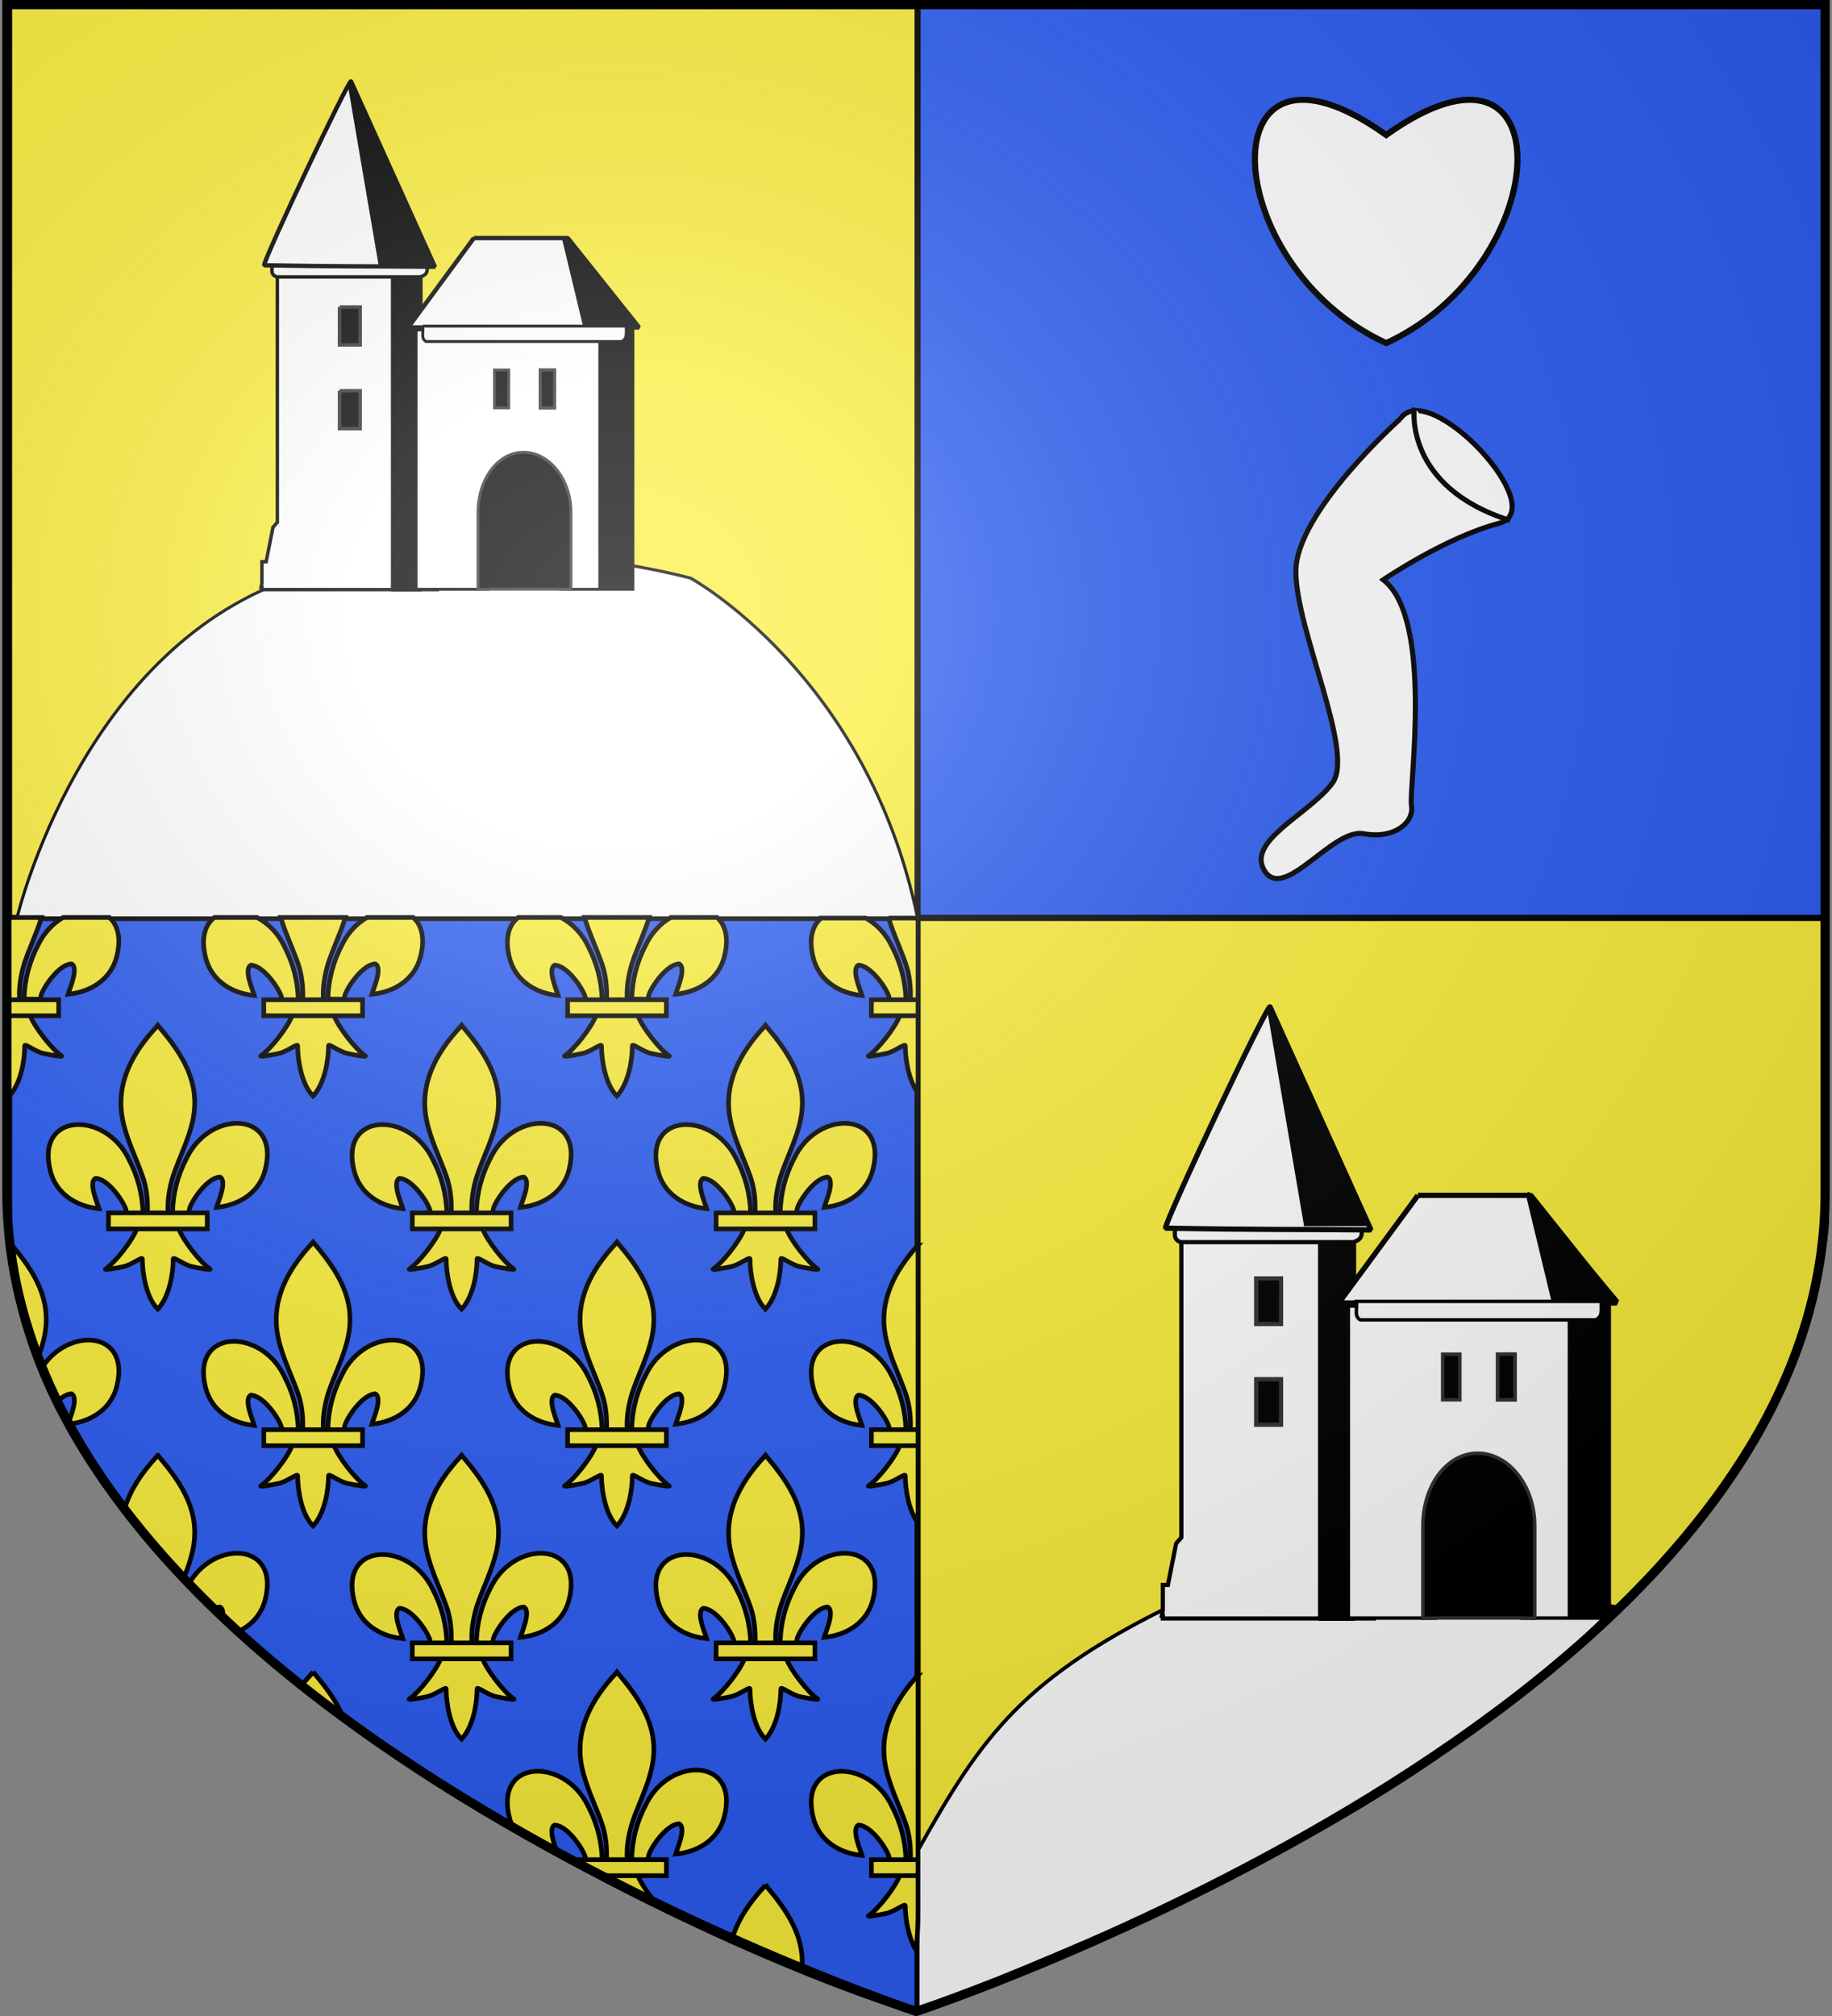 <svg xmlns="http://www.w3.org/2000/svg" xmlns:xlink="http://www.w3.org/1999/xlink" version="1.0" width="600" height="660"><rect width="100%" height="100%" fill="#808080" stroke="none"/><defs><radialGradient cx="276.81" cy="187.125" r="300" fx="276.81" fy="187.125" id="b" xlink:href="#a" gradientUnits="userSpaceOnUse" gradientTransform="matrix(1.551 0 0 1.35 -227.894 -51.264)"/><linearGradient id="a"><stop style="stop-color:#fff;stop-opacity:.314" offset="0"/><stop style="stop-color:#fff;stop-opacity:.251" offset=".19"/><stop style="stop-color:#6b6b6b;stop-opacity:.125" offset=".6"/><stop style="stop-color:#000;stop-opacity:.125" offset="1"/></linearGradient></defs><g style="display:inline"><path style="fill:#fcef3c;stroke:#000;stroke-width:2;stroke-linecap:round;stroke-linejoin:bevel;stroke-miterlimit:4;stroke-opacity:1;stroke-dasharray:none;stroke-dashoffset:0" d="M2.992 1.917H300.52v298.595H2.992z"/><path style="fill:#2b5df2;stroke:#000;stroke-width:2;stroke-linecap:round;stroke-linejoin:bevel;stroke-miterlimit:4;stroke-opacity:1;stroke-dasharray:none;stroke-dashoffset:0" d="M300.52 1.917h297.528v298.595H300.52z"/><path d="M2.992 300.512H300.52V658.7C251.866 645.52 6.457 542.784 2.992 400.145z" style="fill:#2b5df2;stroke:#000;stroke-width:2;stroke-linecap:round;stroke-linejoin:bevel;stroke-miterlimit:4;stroke-opacity:1;stroke-dashoffset:0"/><path d="M300.52 300.512H598.05v99.706C587.893 518.948 432.79 611.718 300.52 658.7z" style="fill:#fcef3c;stroke:#000;stroke-width:2;stroke-linecap:round;stroke-linejoin:bevel;stroke-miterlimit:4;stroke-opacity:1;stroke-dashoffset:0"/></g><g style="display:inline"><g style="display:inline"><path d="M5.568 300.512s21.103-90.049 93.377-112.25c58.286-17.904 127.213 1 127.213 1s57.93 31.62 74.362 111.25z" style="fill:#fff;stroke:#000;stroke-width:1px;stroke-linecap:butt;stroke-linejoin:miter;stroke-opacity:1"/><path d="M90.831 84.671v86.317l-1.421 1.626-2.243 11.295H85.78v7.004l-.272 1.372h.272v.745h57.461v-.745h.272l-.272-1.158v-7.218h-1.693l-2.648-11.295-1.066-1.275V84.67H90.83z" style="fill:#fffffd;fill-opacity:1;stroke:#000;stroke-width:1.14;stroke-miterlimit:4;stroke-opacity:1;stroke-dasharray:none"/><path style="fill:#000;fill-opacity:1;stroke:#000;stroke-width:.56;stroke-linecap:round;stroke-linejoin:round;stroke-miterlimit:4;stroke-opacity:1;stroke-dasharray:none;stroke-dashoffset:0" d="M128.297 91.012h9.571v102.371h-9.571z"/><path d="M89.102 85.614h50.815c-.078 2.889.565 4.069-2.229 5.042H90.634c-2.492-.939-1.2-2.743-1.532-5.042z" style="fill:#fffffd;fill-opacity:1;stroke:#000;stroke-width:1.14;stroke-miterlimit:4;stroke-opacity:1;stroke-dasharray:none"/><path d="M111.189 100.52v12.403h6.774V100.52h-6.774zM111.189 127.93v12.403h6.774V127.93h-6.774z" style="fill:#000;fill-opacity:1;stroke:#313131;stroke-width:1.14;stroke-miterlimit:4;stroke-opacity:1;stroke-dasharray:none"/><path d="M86.504 86.844c0-2.252 27.751-61.06 28.463-60.211l27.475 60.707c-21.367-.227-29.79-.01-55.938-.496h0z" style="fill:#fffffd;fill-opacity:1;fill-rule:nonzero;stroke:#000;stroke-width:1.421;stroke-linecap:round;stroke-linejoin:bevel;stroke-miterlimit:4;stroke-opacity:1;stroke-dasharray:none;stroke-dashoffset:0"/><path d="M155.202 77.934h30.746l23.367 29.26H133.68l21.522-29.26z" style="fill:#fffffd;fill-opacity:1;fill-rule:nonzero;stroke:#000;stroke-width:1.436;stroke-linecap:round;stroke-linejoin:bevel;stroke-miterlimit:4;stroke-opacity:1;stroke-dasharray:none;stroke-dashoffset:0"/><path d="M136.274 108.007v84.91h23.747v-25.071c0-8.401 4.992-15.218 11.51-15.218 6.52 0 11.995 6.817 11.995 15.218v25.07h23.758v-84.909h-71.01z" style="fill:#fffffd;fill-opacity:1;stroke:#000;stroke-width:.946;stroke-miterlimit:4;stroke-opacity:1;stroke-dasharray:none"/><path d="M196.262 107.272h10.54v85.652h-10.54z" style="fill:#000;fill-opacity:1;stroke:#000;stroke-width:.588;stroke-linecap:round;stroke-linejoin:round;stroke-miterlimit:4;stroke-opacity:1;stroke-dashoffset:0"/><path d="M138.483 106.758h66.616c-.054 2.889.389 4.069-1.535 5.042h-64.026c-1.716-.939-.827-2.743-1.055-5.042z" style="fill:#fffffd;fill-opacity:1;stroke:#000;stroke-width:.946;stroke-miterlimit:4;stroke-opacity:1;stroke-dasharray:none"/><path d="M161.951 121.132v12.404h4.664v-12.404h-4.664zM176.942 121.132v12.404h4.664v-12.404h-4.664z" style="fill:#000;fill-opacity:1;stroke:#313131;stroke-width:.946;stroke-miterlimit:4;stroke-opacity:1;stroke-dasharray:none"/><path d="M176.942 121.132v12.404h4.664v-12.404h-4.664zm1.17 1.695h2.324v9.014h-2.324v-9.014z" style="fill:#000;fill-opacity:1;stroke:#313131;stroke-width:.946;stroke-miterlimit:4;stroke-opacity:1;stroke-dasharray:none"/><path d="M176.942 121.132v12.404h4.664v-12.404h-4.664zM186.997 193.01l-4.053-.127h-22.33l-4.053.128v-25.24c0-10.877 6.466-19.706 14.905-19.706s15.531 8.829 15.531 19.705v25.24z" style="fill:#000;fill-opacity:1;stroke:#313131;stroke-width:.946;stroke-miterlimit:4;stroke-opacity:1;stroke-dasharray:none"/><path d="m114.488 28.198 9.894 57.95h16.96zM184.452 77.668l6.89 28.622h16.962z" style="fill:#000;stroke:#000;stroke-width:1px;stroke-linecap:butt;stroke-linejoin:miter;stroke-opacity:1"/></g><g style="display:inline"><path d="M434.906 523.781c-11.693.012-35.699-5.589-48.112.344-51.714 24.714-65.281 44.349-86.263 81.813V659c77.862-33.884 156.964-60.014 228.438-132.938-8.237-1.494-13.219-.75-13.219-.75s-30.175-1.58-80.844-1.53z" style="fill:#fff;stroke:#000;stroke-width:1.203px;stroke-linecap:butt;stroke-linejoin:miter;stroke-opacity:1"/><path d="M386.91 399.457v103.878l-1.711 1.956-2.7 13.594h-1.67v8.428l-.327 1.652h.327v.896h69.151v-.896h.328l-.328-1.394v-8.686h-2.037l-3.187-13.594-1.283-1.534v-104.3h-56.564z" style="fill:#fffffd;fill-opacity:1;stroke:#000;stroke-width:1.372;stroke-miterlimit:4;stroke-opacity:1;stroke-dasharray:none"/><path style="fill:#000;fill-opacity:1;stroke:#000;stroke-width:.674;stroke-linecap:round;stroke-linejoin:round;stroke-miterlimit:4;stroke-opacity:1;stroke-dasharray:none;stroke-dashoffset:0" d="M431.998 407.088h11.518v123.198h-11.518z"/><path d="M384.828 400.592h61.154c-.095 3.476.68 4.896-2.683 6.067h-56.627c-3-1.13-1.445-3.3-1.844-6.067z" style="fill:#fffffd;fill-opacity:1;stroke:#000;stroke-width:1.372;stroke-miterlimit:4;stroke-opacity:1;stroke-dasharray:none"/><path d="M411.408 418.53v14.927h8.153V418.53h-8.153zM411.408 451.516v14.928h8.153v-14.928h-8.153z" style="fill:#000;fill-opacity:1;stroke:#313131;stroke-width:1.372;stroke-miterlimit:4;stroke-opacity:1;stroke-dasharray:none"/><path d="M381.702 402.072c0-2.71 33.397-73.483 34.253-72.461l33.065 73.058c-25.714-.273-35.851-.011-67.318-.597h0z" style="fill:#fffffd;fill-opacity:1;fill-rule:nonzero;stroke:#000;stroke-width:1.71;stroke-linecap:round;stroke-linejoin:bevel;stroke-miterlimit:4;stroke-opacity:1;stroke-dasharray:none;stroke-dashoffset:0"/><path d="M464.376 391.349h37.002l28.12 35.212h-91.023l25.901-35.212z" style="fill:#fffffd;fill-opacity:1;fill-rule:nonzero;stroke:#000;stroke-width:1.728;stroke-linecap:round;stroke-linejoin:bevel;stroke-miterlimit:4;stroke-opacity:1;stroke-dasharray:none;stroke-dashoffset:0"/><path d="M441.597 427.541v102.184h28.578v-30.172c0-10.11 6.009-18.314 13.853-18.314 7.845 0 14.435 8.204 14.435 18.314v30.172h28.591V427.54h-85.457z" style="fill:#fffffd;fill-opacity:1;stroke:#000;stroke-width:1.138;stroke-miterlimit:4;stroke-opacity:1;stroke-dasharray:none"/><path d="M513.79 426.656h12.685v103.078H513.79z" style="fill:#000;fill-opacity:1;stroke:#000;stroke-width:.707;stroke-linecap:round;stroke-linejoin:round;stroke-miterlimit:4;stroke-opacity:1;stroke-dashoffset:0"/><path d="M444.255 426.038h80.17c-.066 3.476.467 4.896-1.847 6.067h-77.053c-2.065-1.13-.995-3.3-1.27-6.067z" style="fill:#fffffd;fill-opacity:1;stroke:#000;stroke-width:1.138;stroke-miterlimit:4;stroke-opacity:1;stroke-dasharray:none"/><path d="M472.499 443.336v14.927h5.612v-14.927H472.5zM490.54 443.336v14.927h5.612v-14.927h-5.612z" style="fill:#000;fill-opacity:1;stroke:#313131;stroke-width:1.138;stroke-miterlimit:4;stroke-opacity:1;stroke-dasharray:none"/><path d="M490.54 443.336v14.927h5.612v-14.927h-5.612zm1.408 2.04h2.797v10.847h-2.797v-10.847z" style="fill:#000;fill-opacity:1;stroke:#313131;stroke-width:1.138;stroke-miterlimit:4;stroke-opacity:1;stroke-dasharray:none"/><path d="M490.54 443.336v14.927h5.612v-14.927h-5.612zM502.64 529.838l-4.878-.153H470.89l-4.878.153v-30.376c0-13.089 7.782-23.714 17.938-23.714 10.156 0 18.69 10.625 18.69 23.714v30.376z" style="fill:#000;fill-opacity:1;stroke:#313131;stroke-width:1.138;stroke-miterlimit:4;stroke-opacity:1;stroke-dasharray:none"/><path d="m415.652 330.776 11.959 70.044h20.5zM500.218 390.57l8.329 34.595h20.5z" style="fill:#000;stroke:#000;stroke-width:1.209px;stroke-linecap:butt;stroke-linejoin:miter;stroke-opacity:1"/></g><g style="stroke-width:.318;stroke-miterlimit:4;stroke-dasharray:none"><path d="M-120.671 272.19s-6.537 5.831-6.537 9.541 3.71 11.308 2.296 13.251c-1.413 1.944-5.477 3.64-4.24 5.53 1.237 1.89 4.24-2.703 6.184-2.35 1.943.354 3.18-.706 3.003-1.766-.176-1.06 1.414-11.661-1.766-14.135 0 0 3.886-2.65 7.243-3.533s-4.417-9.187-6.183-6.537z" style="fill:#fff;stroke:#000;stroke-width:.318;stroke-linecap:butt;stroke-linejoin:miter;stroke-miterlimit:4;stroke-opacity:1;stroke-dasharray:none" transform="matrix(5.228 0 0 5.228 1089.451 -1285.855)"/><path d="M-119.788 271.484s-.707 4.947 6.007 7.067" style="fill:#fff;stroke:#000;stroke-width:.318;stroke-linecap:butt;stroke-linejoin:miter;stroke-miterlimit:4;stroke-opacity:1;stroke-dasharray:none" transform="matrix(5.228 0 0 5.228 1089.451 -1285.855)"/></g><g style="fill:#fff;stroke-width:12.552;stroke-miterlimit:4;stroke-dasharray:none"><path d="M367.337 203.935c370.963-264.246 349.965 267.576 0 428.566-349.966-160.99-370.964-692.812 0-428.566z" style="fill:#fff;fill-opacity:1;fill-rule:evenodd;stroke:#000;stroke-width:12.552;stroke-linecap:butt;stroke-linejoin:miter;stroke-miterlimit:4;stroke-opacity:1;stroke-dasharray:none" transform="matrix(.159 0 0 .159 395.586 11.76)"/></g><path d="M56.512 396.87c.145-6.304 1.705-12.164 4.609-17.717 7.603-15.995 30.825-15.613 25.706 3.95-1.886 7.208-8.294 11.445-15.907 12.172.55-1.9 3.572-8.615 1.132-9.928-3.901.147-8.746 6.89-9.91 10.105-.169.461-.122.995-.31 1.449" style="fill:#fcef3c;fill-opacity:1;fill-rule:evenodd;stroke:#000;stroke-width:1.526;stroke-linecap:butt;stroke-linejoin:miter;stroke-miterlimit:4;stroke-opacity:1;stroke-dasharray:none;display:inline"/><path d="M46.84 397.288c-.144-6.305-1.704-12.165-4.608-17.718-7.603-15.996-30.826-15.614-25.707 3.95 1.887 7.208 8.295 11.445 15.908 12.172-.55-1.9-3.572-8.615-1.132-9.928 3.901.147 8.746 6.89 9.91 10.105.169.461.122.995.31 1.449" style="fill:#fcef3c;fill-opacity:1;fill-rule:evenodd;stroke:#000;stroke-width:1.526;stroke-linecap:butt;stroke-linejoin:miter;stroke-miterlimit:4;stroke-opacity:1;stroke-dasharray:none"/><path d="M51.227 336.205c-8.01 8.634-13.388 18.618-11.07 30.328 1.28 6.46 4.38 12.443 6.567 18.667 1.367 3.905 1.717 7.983 1.555 12.087h6.796c-.325-4.134.387-8.14 1.555-12.087 2.083-6.262 5.253-12.202 6.567-18.667 2.455-12.087-3.308-21.203-11.035-30.29l-.472-.602-.463.564z" style="fill:#fcef3c;fill-opacity:1;fill-rule:nonzero;stroke:#000;stroke-width:1.526;stroke-linecap:butt;stroke-linejoin:miter;stroke-miterlimit:4;stroke-opacity:1;stroke-dasharray:none"/><path d="M44.89 402.073c-1.422 3.982-7.215 11.275-10.292 13.353-.798.54 3.815-.31 5.88-.763 2.71-.594 6.23-3.48 6.147-2.461-.007 4.664 1.304 12.448 4.723 16.024l.324.345.334-.345c3.417-3.986 4.705-10.994 4.722-16.024-.082-1.019 3.439 1.867 6.148 2.461 2.065.453 6.677 1.302 5.88.763-3.078-2.078-8.867-9.37-10.288-13.353H44.889z" style="fill:#fcef3c;fill-opacity:1;fill-rule:evenodd;stroke:#000;stroke-width:1.526;stroke-linecap:butt;stroke-linejoin:miter;stroke-miterlimit:4;stroke-opacity:1;stroke-dasharray:none"/><path style="fill:#fcef3c;fill-opacity:1;stroke:#000;stroke-width:1.526;stroke-miterlimit:4;stroke-opacity:1;stroke-dasharray:none" d="M35.528 397.085h32.349v5.241H35.528z"/><path d="M156.017 396.87c.145-6.304 1.705-12.164 4.609-17.717 7.603-15.995 30.825-15.613 25.706 3.95-1.886 7.208-8.294 11.445-15.907 12.172.55-1.9 3.572-8.615 1.132-9.928-3.901.147-8.746 6.89-9.91 10.105-.169.461-.122.995-.31 1.449" style="fill:#fcef3c;fill-opacity:1;fill-rule:evenodd;stroke:#000;stroke-width:1.526;stroke-linecap:butt;stroke-linejoin:miter;stroke-miterlimit:4;stroke-opacity:1;stroke-dasharray:none;display:inline"/><path d="M146.346 397.288c-.145-6.305-1.705-12.165-4.609-17.718-7.603-15.996-30.826-15.614-25.707 3.95 1.887 7.208 8.295 11.445 15.908 12.172-.55-1.9-3.572-8.615-1.132-9.928 3.901.147 8.746 6.89 9.91 10.105.169.461.122.995.31 1.449" style="fill:#fcef3c;fill-opacity:1;fill-rule:evenodd;stroke:#000;stroke-width:1.526;stroke-linecap:butt;stroke-linejoin:miter;stroke-miterlimit:4;stroke-opacity:1;stroke-dasharray:none"/><path d="M150.732 336.205c-8.01 8.634-13.388 18.618-11.07 30.328 1.28 6.46 4.38 12.443 6.567 18.667 1.367 3.905 1.717 7.983 1.555 12.087h6.796c-.325-4.134.387-8.14 1.555-12.087 2.083-6.262 5.253-12.202 6.567-18.667 2.455-12.087-3.308-21.203-11.035-30.29l-.472-.602-.463.564z" style="fill:#fcef3c;fill-opacity:1;fill-rule:nonzero;stroke:#000;stroke-width:1.526;stroke-linecap:butt;stroke-linejoin:miter;stroke-miterlimit:4;stroke-opacity:1;stroke-dasharray:none"/><path d="M144.394 402.073c-1.42 3.982-7.214 11.275-10.29 13.353-.799.54 3.814-.31 5.88-.763 2.708-.594 6.229-3.48 6.146-2.461-.008 4.664 1.304 12.448 4.723 16.024l.324.345.334-.345c3.417-3.986 4.705-10.994 4.722-16.024-.082-1.019 3.439 1.867 6.147 2.461 2.066.453 6.678 1.302 5.88.763-3.077-2.078-8.866-9.37-10.287-13.353h-13.579z" style="fill:#fcef3c;fill-opacity:1;fill-rule:evenodd;stroke:#000;stroke-width:1.526;stroke-linecap:butt;stroke-linejoin:miter;stroke-miterlimit:4;stroke-opacity:1;stroke-dasharray:none"/><path style="fill:#fcef3c;fill-opacity:1;stroke:#000;stroke-width:1.526;stroke-miterlimit:4;stroke-opacity:1;stroke-dasharray:none" d="M135.033 397.085h32.349v5.241h-32.349z"/><path d="M255.522 396.87c.145-6.304 1.705-12.164 4.609-17.717 7.603-15.995 30.825-15.613 25.706 3.95-1.886 7.208-8.294 11.445-15.907 12.172.55-1.9 3.572-8.615 1.132-9.928-3.901.147-8.746 6.89-9.91 10.105-.169.461-.122.995-.31 1.449" style="fill:#fcef3c;fill-opacity:1;fill-rule:evenodd;stroke:#000;stroke-width:1.526;stroke-linecap:butt;stroke-linejoin:miter;stroke-miterlimit:4;stroke-opacity:1;stroke-dasharray:none;display:inline"/><path d="M245.85 397.288c-.144-6.305-1.704-12.165-4.608-17.718-7.603-15.996-30.826-15.614-25.707 3.95 1.887 7.208 8.295 11.445 15.908 12.172-.55-1.9-3.572-8.615-1.132-9.928 3.901.147 8.746 6.89 9.91 10.105.169.461.122.995.31 1.449" style="fill:#fcef3c;fill-opacity:1;fill-rule:evenodd;stroke:#000;stroke-width:1.526;stroke-linecap:butt;stroke-linejoin:miter;stroke-miterlimit:4;stroke-opacity:1;stroke-dasharray:none"/><path d="M250.237 336.205c-8.01 8.634-13.388 18.618-11.07 30.328 1.28 6.46 4.38 12.443 6.567 18.667 1.367 3.905 1.717 7.983 1.555 12.087h6.796c-.325-4.134.387-8.14 1.555-12.087 2.083-6.262 5.253-12.202 6.567-18.667 2.455-12.087-3.308-21.203-11.035-30.29l-.472-.602-.463.564z" style="fill:#fcef3c;fill-opacity:1;fill-rule:nonzero;stroke:#000;stroke-width:1.526;stroke-linecap:butt;stroke-linejoin:miter;stroke-miterlimit:4;stroke-opacity:1;stroke-dasharray:none"/><path d="M243.9 402.073c-1.422 3.982-7.215 11.275-10.292 13.353-.798.54 3.815-.31 5.88-.763 2.71-.594 6.23-3.48 6.147-2.461-.008 4.664 1.304 12.448 4.723 16.024l.324.345.334-.345c3.417-3.986 4.705-10.994 4.722-16.024-.082-1.019 3.439 1.867 6.148 2.461 2.065.453 6.677 1.302 5.88.763-3.078-2.078-8.867-9.37-10.288-13.353h-13.579z" style="fill:#fcef3c;fill-opacity:1;fill-rule:evenodd;stroke:#000;stroke-width:1.526;stroke-linecap:butt;stroke-linejoin:miter;stroke-miterlimit:4;stroke-opacity:1;stroke-dasharray:none"/><path style="fill:#fcef3c;fill-opacity:1;stroke:#000;stroke-width:1.526;stroke-miterlimit:4;stroke-opacity:1;stroke-dasharray:none" d="M234.538 397.085h32.349v5.241h-32.349z"/><path d="M77.594 508.5c-5.497.011-11.95 3.413-15.688 9.938 2.581 2.744 5.29 5.502 8.094 8.28.696-.357 1.398-.6 2.063-.624.957.516 1.058 1.874.812 3.437 1.608 1.557 3.225 3.153 4.906 4.719 4.401-1.988 7.753-5.52 9.031-10.406 2.72-10.393-2.531-15.358-9.218-15.344z" style="fill:#fcef3c;fill-opacity:1;fill-rule:evenodd;stroke:#000;stroke-width:1.526;stroke-linecap:butt;stroke-linejoin:miter;stroke-miterlimit:4;stroke-opacity:1;stroke-dasharray:none;display:inline"/><path d="m51.688 476.406-.47.563c-4.674 5.038-8.405 10.53-10.28 16.562 5.605 7.514 11.99 15.216 19.28 23.094 1.208-3.055 2.317-6.134 2.97-9.344 2.455-12.087-3.305-21.194-11.032-30.281l-.468-.594z" style="fill:#fcef3c;fill-opacity:1;fill-rule:nonzero;stroke:#000;stroke-width:1.526;stroke-linecap:butt;stroke-linejoin:miter;stroke-miterlimit:4;stroke-opacity:1;stroke-dasharray:none"/><path d="M156.017 537.627c.145-6.305 1.705-12.165 4.609-17.718 7.603-15.995 30.825-15.613 25.706 3.95-1.886 7.208-8.294 11.445-15.907 12.172.55-1.9 3.572-8.615 1.132-9.928-3.901.147-8.746 6.89-9.91 10.105-.169.461-.122.995-.31 1.449" style="fill:#fcef3c;fill-opacity:1;fill-rule:evenodd;stroke:#000;stroke-width:1.526;stroke-linecap:butt;stroke-linejoin:miter;stroke-miterlimit:4;stroke-opacity:1;stroke-dasharray:none;display:inline"/><path d="M146.346 538.043c-.145-6.304-1.705-12.164-4.609-17.717-7.603-15.996-30.826-15.614-25.707 3.95 1.887 7.208 8.295 11.445 15.908 12.172-.55-1.9-3.572-8.615-1.132-9.928 3.901.147 8.746 6.89 9.91 10.105.169.461.122.995.31 1.449" style="fill:#fcef3c;fill-opacity:1;fill-rule:evenodd;stroke:#000;stroke-width:1.526;stroke-linecap:butt;stroke-linejoin:miter;stroke-miterlimit:4;stroke-opacity:1;stroke-dasharray:none"/><path d="M150.732 476.96c-8.01 8.635-13.388 18.62-11.07 30.329 1.28 6.46 4.38 12.443 6.567 18.667 1.367 3.904 1.717 7.983 1.555 12.087h6.796c-.325-4.134.387-8.14 1.555-12.087 2.083-6.262 5.253-12.202 6.567-18.667 2.455-12.087-3.308-21.203-11.035-30.29l-.472-.602-.463.564z" style="fill:#fcef3c;fill-opacity:1;fill-rule:nonzero;stroke:#000;stroke-width:1.526;stroke-linecap:butt;stroke-linejoin:miter;stroke-miterlimit:4;stroke-opacity:1;stroke-dasharray:none"/><path d="M144.394 542.83c-1.42 3.981-7.214 11.274-10.29 13.352-.799.54 3.814-.31 5.88-.763 2.708-.594 6.229-3.48 6.146-2.461-.008 4.664 1.304 12.448 4.723 16.024l.324.345.334-.345c3.417-3.986 4.705-10.995 4.722-16.024-.082-1.019 3.439 1.867 6.147 2.461 2.066.453 6.678 1.302 5.88.763-3.077-2.078-8.866-9.37-10.287-13.353h-13.579z" style="fill:#fcef3c;fill-opacity:1;fill-rule:evenodd;stroke:#000;stroke-width:1.526;stroke-linecap:butt;stroke-linejoin:miter;stroke-miterlimit:4;stroke-opacity:1;stroke-dasharray:none"/><path style="fill:#fcef3c;fill-opacity:1;stroke:#000;stroke-width:1.526;stroke-miterlimit:4;stroke-opacity:1;stroke-dasharray:none" d="M135.033 537.841h32.349v5.241h-32.349z"/><path d="M255.522 537.627c.145-6.305 1.705-12.165 4.609-17.718 7.603-15.995 30.825-15.613 25.706 3.95-1.886 7.208-8.294 11.445-15.907 12.172.55-1.9 3.572-8.615 1.132-9.928-3.901.147-8.746 6.89-9.91 10.105-.169.461-.122.995-.31 1.449" style="fill:#fcef3c;fill-opacity:1;fill-rule:evenodd;stroke:#000;stroke-width:1.526;stroke-linecap:butt;stroke-linejoin:miter;stroke-miterlimit:4;stroke-opacity:1;stroke-dasharray:none;display:inline"/><path d="M245.85 538.043c-.144-6.304-1.704-12.164-4.608-17.717-7.603-15.996-30.826-15.614-25.707 3.95 1.887 7.208 8.295 11.445 15.908 12.172-.55-1.9-3.572-8.615-1.132-9.928 3.901.147 8.746 6.89 9.91 10.105.169.461.122.995.31 1.449" style="fill:#fcef3c;fill-opacity:1;fill-rule:evenodd;stroke:#000;stroke-width:1.526;stroke-linecap:butt;stroke-linejoin:miter;stroke-miterlimit:4;stroke-opacity:1;stroke-dasharray:none"/><path d="M250.237 476.96c-8.01 8.635-13.388 18.62-11.07 30.329 1.28 6.46 4.38 12.443 6.567 18.667 1.367 3.904 1.717 7.983 1.555 12.087h6.796c-.325-4.134.387-8.14 1.555-12.087 2.083-6.262 5.253-12.202 6.567-18.667 2.455-12.087-3.308-21.203-11.035-30.29l-.472-.602-.463.564z" style="fill:#fcef3c;fill-opacity:1;fill-rule:nonzero;stroke:#000;stroke-width:1.526;stroke-linecap:butt;stroke-linejoin:miter;stroke-miterlimit:4;stroke-opacity:1;stroke-dasharray:none"/><path d="M243.9 542.83c-1.422 3.981-7.215 11.274-10.292 13.352-.798.54 3.815-.31 5.88-.763 2.71-.594 6.23-3.48 6.147-2.461-.008 4.664 1.304 12.448 4.723 16.024l.324.345.334-.345c3.417-3.986 4.705-10.995 4.722-16.024-.082-1.019 3.439 1.867 6.148 2.461 2.065.453 6.677 1.302 5.88.763-3.078-2.078-8.867-9.37-10.288-13.353h-13.579z" style="fill:#fcef3c;fill-opacity:1;fill-rule:evenodd;stroke:#000;stroke-width:1.526;stroke-linecap:butt;stroke-linejoin:miter;stroke-miterlimit:4;stroke-opacity:1;stroke-dasharray:none"/><path style="fill:#fcef3c;fill-opacity:1;stroke:#000;stroke-width:1.526;stroke-miterlimit:4;stroke-opacity:1;stroke-dasharray:none" d="M234.538 537.841h32.349v5.241h-32.349z"/><path d="m250.688 617.156-.438.563c-4.768 5.14-8.603 10.762-10.438 16.937a771.865 771.865 0 0 0 22.844 9.938c.82-10.406-4.497-18.646-11.469-26.844l-.5-.594zM102.563 547.375l-.47.563a63.668 63.668 0 0 0-3.343 3.906 659.572 659.572 0 0 0 13.438 9.843c-2.108-4.804-5.377-9.273-9.157-13.718l-.469-.594z" style="fill:#fcef3c;fill-opacity:1;fill-rule:nonzero;stroke:#000;stroke-width:1.526;stroke-linecap:butt;stroke-linejoin:miter;stroke-miterlimit:4;stroke-opacity:1;stroke-dasharray:none"/><path d="M206.878 608.596c.145-6.305 1.705-12.164 4.61-17.718 7.602-15.995 30.825-15.613 25.706 3.95-1.887 7.209-8.295 11.446-15.908 12.172.55-1.9 3.572-8.614 1.132-9.928-3.9.148-8.745 6.89-9.91 10.105-.169.462-.122.995-.31 1.45" style="fill:#fcef3c;fill-opacity:1;fill-rule:evenodd;stroke:#000;stroke-width:1.526;stroke-linecap:butt;stroke-linejoin:miter;stroke-miterlimit:4;stroke-opacity:1;stroke-dasharray:none;display:inline"/><path d="M176.125 579.875c-6.687-.014-11.938 4.982-9.219 15.375a15.6 15.6 0 0 0 .719 2.125 783.281 783.281 0 0 0 14.594 8.313c-.977-2.733-2.517-7.136-.563-8.188 3.902.147 8.741 6.879 9.906 10.094.169.461.125.983.313 1.437l5.344-.031c-.145-6.305-1.721-12.166-4.625-17.719-3.564-7.498-10.569-11.394-16.469-11.406z" style="fill:#fcef3c;fill-opacity:1;fill-rule:evenodd;stroke:#000;stroke-width:1.526;stroke-linecap:butt;stroke-linejoin:miter;stroke-miterlimit:4;stroke-opacity:1;stroke-dasharray:none"/><path d="M201.593 547.93c-8.01 8.635-13.388 18.619-11.07 30.328 1.28 6.46 4.38 12.444 6.567 18.667 1.368 3.905 1.717 7.984 1.555 12.088h6.796c-.325-4.134.388-8.141 1.555-12.088 2.084-6.262 5.254-12.201 6.567-18.667 2.455-12.087-3.308-21.203-11.035-30.29l-.472-.602-.463.564z" style="fill:#fcef3c;fill-opacity:1;fill-rule:nonzero;stroke:#000;stroke-width:1.526;stroke-linecap:butt;stroke-linejoin:miter;stroke-miterlimit:4;stroke-opacity:1;stroke-dasharray:none"/><path d="M197.281 613.813a807.309 807.309 0 0 0 17.25 8.812c-2.452-2.921-4.84-6.438-5.687-8.813H197.28z" style="fill:#fcef3c;fill-opacity:1;fill-rule:evenodd;stroke:#000;stroke-width:1.526;stroke-linecap:butt;stroke-linejoin:miter;stroke-miterlimit:4;stroke-opacity:1;stroke-dasharray:none"/><path d="M187.938 608.813a798.287 798.287 0 0 0 9.843 5.25h20.469v-5.25h-30.313z" style="fill:#fcef3c;fill-opacity:1;stroke:#000;stroke-width:1.526;stroke-miterlimit:4;stroke-opacity:1;stroke-dasharray:none"/><path d="M296.712 609.013c-.145-6.305-1.704-12.165-4.609-17.718-7.603-15.995-30.825-15.613-25.706 3.95 1.886 7.209 8.294 11.445 15.907 12.172-.55-1.9-3.572-8.614-1.132-9.928 3.901.147 8.746 6.89 9.91 10.105.17.462.122.995.31 1.45" style="fill:#fcef3c;fill-opacity:1;fill-rule:evenodd;stroke:#000;stroke-width:1.526;stroke-linecap:butt;stroke-linejoin:miter;stroke-miterlimit:4;stroke-opacity:1;stroke-dasharray:none"/><path d="M300.67 548.41c-7.772 8.527-12.921 18.34-10.644 29.84 1.279 6.46 4.377 12.448 6.564 18.671 1.367 3.905 1.73 7.978 1.569 12.082h2.51V548.41z" style="fill:#fcef3c;fill-opacity:1;fill-rule:nonzero;stroke:#000;stroke-width:1.526;stroke-linecap:butt;stroke-linejoin:miter;stroke-miterlimit:4;stroke-opacity:1;stroke-dasharray:none"/><path d="M294.76 613.79c-1.422 3.981-7.201 11.284-10.278 13.363-.798.539 3.792-.306 5.858-.759 2.708-.594 6.228-3.477 6.145-2.458-.007 4.081 1.016 10.538 3.557 14.488.425-4.19.645-8.437.627-12.736V613.79h-5.91z" style="fill:#fcef3c;fill-opacity:1;fill-rule:evenodd;stroke:#000;stroke-width:1.526;stroke-linecap:butt;stroke-linejoin:miter;stroke-miterlimit:4;stroke-opacity:1;stroke-dasharray:none"/><path d="M285.397 608.82v5.23h15.272v-5.23h-15.272z" style="fill:#fcef3c;fill-opacity:1;stroke:#000;stroke-width:1.526;stroke-miterlimit:4;stroke-opacity:1;stroke-dasharray:none"/><path d="M28.938 438.719c-5.097.01-11.03 2.907-14.844 8.531a193.013 193.013 0 0 0 5.094 11.188c1.393-1.226 2.858-2.074 4.218-2.125 2.127 1.145.168 6.226-.75 8.812.18.333.379.665.563 1 7.194-.976 13.16-5.154 14.968-12.063 2.72-10.392-2.563-15.357-9.25-15.343z" style="fill:#fcef3c;fill-opacity:1;fill-rule:evenodd;stroke:#000;stroke-width:1.526;stroke-linecap:butt;stroke-linejoin:miter;stroke-miterlimit:4;stroke-opacity:1;stroke-dasharray:none;display:inline"/><path d="m3.031 406.625-.187.219c1.317 9.996 4.164 22.554 9.875 37 .744-2.076 1.404-4.183 1.844-6.344 2.455-12.087-3.305-21.194-11.032-30.281l-.5-.594z" style="fill:#fcef3c;fill-opacity:1;fill-rule:nonzero;stroke:#000;stroke-width:1.526;stroke-linecap:butt;stroke-linejoin:miter;stroke-miterlimit:4;stroke-opacity:1;stroke-dasharray:none"/><path d="M107.373 467.84c.145-6.305 1.705-12.164 4.61-17.717 7.602-15.996 30.825-15.614 25.706 3.949-1.887 7.209-8.295 11.446-15.908 12.172.55-1.9 3.572-8.614 1.132-9.928-3.9.148-8.745 6.89-9.91 10.105-.169.462-.122.995-.31 1.45" style="fill:#fcef3c;fill-opacity:1;fill-rule:evenodd;stroke:#000;stroke-width:1.526;stroke-linecap:butt;stroke-linejoin:miter;stroke-miterlimit:4;stroke-opacity:1;stroke-dasharray:none;display:inline"/><path d="M97.702 468.257c-.145-6.305-1.704-12.165-4.609-17.718-7.603-15.995-30.825-15.613-25.706 3.95 1.886 7.209 8.294 11.445 15.907 12.172-.55-1.9-3.572-8.614-1.132-9.928 3.901.147 8.746 6.89 9.91 10.105.17.462.122.995.31 1.45" style="fill:#fcef3c;fill-opacity:1;fill-rule:evenodd;stroke:#000;stroke-width:1.526;stroke-linecap:butt;stroke-linejoin:miter;stroke-miterlimit:4;stroke-opacity:1;stroke-dasharray:none"/><path d="M102.088 407.174c-8.01 8.635-13.388 18.619-11.07 30.328 1.28 6.46 4.38 12.444 6.567 18.667 1.368 3.905 1.717 7.984 1.555 12.088h6.796c-.325-4.134.388-8.141 1.555-12.088 2.084-6.262 5.254-12.201 6.567-18.667 2.455-12.087-3.308-21.203-11.035-30.29l-.472-.602-.463.564z" style="fill:#fcef3c;fill-opacity:1;fill-rule:nonzero;stroke:#000;stroke-width:1.526;stroke-linecap:butt;stroke-linejoin:miter;stroke-miterlimit:4;stroke-opacity:1;stroke-dasharray:none"/><path d="M95.75 473.043c-1.42 3.982-7.213 11.274-10.29 13.353-.798.539 3.815-.31 5.88-.763 2.709-.594 6.23-3.48 6.147-2.462-.008 4.665 1.303 12.448 4.722 16.024l.324.345.334-.345c3.417-3.986 4.706-10.994 4.723-16.024-.083-1.018 3.438 1.868 6.147 2.462 2.065.452 6.678 1.302 5.88.763-3.077-2.079-8.867-9.371-10.288-13.353H95.751z" style="fill:#fcef3c;fill-opacity:1;fill-rule:evenodd;stroke:#000;stroke-width:1.526;stroke-linecap:butt;stroke-linejoin:miter;stroke-miterlimit:4;stroke-opacity:1;stroke-dasharray:none"/><path style="fill:#fcef3c;fill-opacity:1;stroke:#000;stroke-width:1.526;stroke-miterlimit:4;stroke-opacity:1;stroke-dasharray:none" d="M86.389 468.054h32.349v5.241H86.389z"/><path d="M206.878 467.84c.145-6.305 1.705-12.164 4.61-17.717 7.602-15.996 30.825-15.614 25.706 3.949-1.887 7.209-8.295 11.446-15.908 12.172.55-1.9 3.572-8.614 1.132-9.928-3.9.148-8.745 6.89-9.91 10.105-.169.462-.122.995-.31 1.45" style="fill:#fcef3c;fill-opacity:1;fill-rule:evenodd;stroke:#000;stroke-width:1.526;stroke-linecap:butt;stroke-linejoin:miter;stroke-miterlimit:4;stroke-opacity:1;stroke-dasharray:none;display:inline"/><path d="M197.207 468.257c-.145-6.305-1.704-12.165-4.609-17.718-7.603-15.995-30.825-15.613-25.706 3.95 1.886 7.209 8.294 11.445 15.907 12.172-.55-1.9-3.572-8.614-1.132-9.928 3.901.147 8.746 6.89 9.91 10.105.17.462.122.995.31 1.45" style="fill:#fcef3c;fill-opacity:1;fill-rule:evenodd;stroke:#000;stroke-width:1.526;stroke-linecap:butt;stroke-linejoin:miter;stroke-miterlimit:4;stroke-opacity:1;stroke-dasharray:none"/><path d="M201.593 407.174c-8.01 8.635-13.388 18.619-11.07 30.328 1.28 6.46 4.38 12.444 6.567 18.667 1.368 3.905 1.717 7.984 1.555 12.088h6.796c-.325-4.134.388-8.141 1.555-12.088 2.084-6.262 5.254-12.201 6.567-18.667 2.455-12.087-3.308-21.203-11.035-30.29l-.472-.602-.463.564z" style="fill:#fcef3c;fill-opacity:1;fill-rule:nonzero;stroke:#000;stroke-width:1.526;stroke-linecap:butt;stroke-linejoin:miter;stroke-miterlimit:4;stroke-opacity:1;stroke-dasharray:none"/><path d="M195.256 473.043c-1.421 3.982-7.214 11.274-10.291 13.353-.798.539 3.815-.31 5.88-.763 2.709-.594 6.23-3.48 6.147-2.462-.008 4.665 1.303 12.448 4.722 16.024l.324.345.334-.345c3.417-3.986 4.706-10.994 4.723-16.024-.083-1.018 3.438 1.868 6.147 2.462 2.065.452 6.678 1.302 5.88.763-3.077-2.079-8.867-9.371-10.288-13.353h-13.578z" style="fill:#fcef3c;fill-opacity:1;fill-rule:evenodd;stroke:#000;stroke-width:1.526;stroke-linecap:butt;stroke-linejoin:miter;stroke-miterlimit:4;stroke-opacity:1;stroke-dasharray:none"/><path style="fill:#fcef3c;fill-opacity:1;stroke:#000;stroke-width:1.526;stroke-miterlimit:4;stroke-opacity:1;stroke-dasharray:none" d="M185.894 468.054h32.349v5.241h-32.349z"/><path d="M296.712 468.257c-.145-6.305-1.704-12.165-4.609-17.718-7.603-15.995-30.825-15.613-25.706 3.95 1.886 7.209 8.294 11.445 15.907 12.172-.55-1.9-3.572-8.614-1.132-9.928 3.901.147 8.746 6.89 9.91 10.105.17.462.122.995.31 1.45" style="fill:#fcef3c;fill-opacity:1;fill-rule:evenodd;stroke:#000;stroke-width:1.526;stroke-linecap:butt;stroke-linejoin:miter;stroke-miterlimit:4;stroke-opacity:1;stroke-dasharray:none"/><path d="M300.67 407.637c-7.774 8.528-12.921 18.364-10.644 29.865 1.279 6.46 4.377 12.449 6.564 18.672 1.367 3.905 1.73 7.978 1.569 12.082h2.51v-60.619z" style="fill:#fcef3c;fill-opacity:1;fill-rule:nonzero;stroke:#000;stroke-width:1.526;stroke-linecap:butt;stroke-linejoin:miter;stroke-miterlimit:4;stroke-opacity:1;stroke-dasharray:none"/><path d="M294.76 473.042c-1.422 3.982-7.201 11.285-10.278 13.363-.798.54 3.792-.332 5.858-.784 2.708-.594 6.228-3.477 6.145-2.459-.008 4.408 1.172 11.607 4.184 15.404v-25.524h-5.91z" style="fill:#fcef3c;fill-opacity:1;fill-rule:evenodd;stroke:#000;stroke-width:1.526;stroke-linecap:butt;stroke-linejoin:miter;stroke-miterlimit:4;stroke-opacity:1;stroke-dasharray:none"/><path d="M285.397 468.047v5.256h15.272v-5.256h-15.272z" style="fill:#fcef3c;fill-opacity:1;stroke:#000;stroke-width:1.526;stroke-miterlimit:4;stroke-opacity:1;stroke-dasharray:none"/><path d="M20.665 300.364c-3.257 1.9-6.238 4.9-8.185 8.996-2.904 5.553-4.458 11.426-4.603 17.73l5.31.027c.187-.454.145-.977.313-1.439 1.165-3.215 6.01-9.973 9.911-10.12 2.44 1.313-.575 8.038-1.124 9.937 7.613-.726 14.014-4.978 15.9-12.186 1.636-6.25.363-10.52-2.354-12.945H20.665z" style="fill:#fcef3c;fill-opacity:1;fill-rule:evenodd;stroke:#000;stroke-width:1.526;stroke-linecap:butt;stroke-linejoin:miter;stroke-miterlimit:4;stroke-opacity:1;stroke-dasharray:none;display:inline"/><path d="M2.156 300.375 2.25 327.5h4.188c-.326-4.134.363-8.147 1.53-12.094 1.69-5.079 4.077-9.924 5.626-15.031H2.156z" style="fill:#fcef3c;fill-opacity:1;fill-rule:nonzero;stroke:#000;stroke-width:1.526;stroke-linecap:butt;stroke-linejoin:miter;stroke-miterlimit:4;stroke-opacity:1;stroke-dasharray:none"/><path d="m2.281 332.281.094 25.75c.114.135.224.282.344.406l.312.344.344-.344c3.417-3.986 4.702-11.001 4.719-16.03-.083-1.02 3.416 1.874 6.125 2.468 2.065.453 6.704 1.29 5.906.75-3.077-2.079-8.892-9.362-10.313-13.344h-7.53z" style="fill:#fcef3c;fill-opacity:1;fill-rule:evenodd;stroke:#000;stroke-width:1.526;stroke-linecap:butt;stroke-linejoin:miter;stroke-miterlimit:4;stroke-opacity:1;stroke-dasharray:none"/><path d="m2.25 327.313.031 5.218H19.22v-5.219H2.25z" style="fill:#fcef3c;fill-opacity:1;stroke:#000;stroke-width:1.526;stroke-miterlimit:4;stroke-opacity:1;stroke-dasharray:none"/><path d="M120.172 300.364c-3.26 1.9-6.238 4.898-8.186 8.996-2.904 5.553-4.457 11.426-4.602 17.73l5.309.027c.187-.454.145-.977.313-1.439 1.165-3.215 6.01-9.973 9.912-10.12 2.44 1.313-.575 8.038-1.125 9.937 7.613-.726 14.014-4.978 15.9-12.186 1.636-6.25.364-10.52-2.353-12.945h-15.168z" style="fill:#fcef3c;fill-opacity:1;fill-rule:evenodd;stroke:#000;stroke-width:1.526;stroke-linecap:butt;stroke-linejoin:miter;stroke-miterlimit:4;stroke-opacity:1;stroke-dasharray:none;display:inline"/><path d="M70.223 300.364c-3.047 2.338-4.555 6.752-2.825 13.363 1.886 7.209 8.287 11.46 15.9 12.187-.55-1.9-3.564-8.624-1.124-9.938 3.901.147 8.746 6.88 9.911 10.095.168.461.1 1.01.288 1.464l5.335-.026c-.145-6.305-1.699-12.178-4.603-17.73-2.092-4.402-5.376-7.552-8.918-9.415H70.223z" style="fill:#fcef3c;fill-opacity:1;fill-rule:evenodd;stroke:#000;stroke-width:1.526;stroke-linecap:butt;stroke-linejoin:miter;stroke-miterlimit:4;stroke-opacity:1;stroke-dasharray:none"/><path d="M91.928 300.364c1.517 5.115 3.875 9.988 5.649 15.037 1.367 3.904 1.73 8.004 1.569 12.108h6.8c-.326-4.134.375-8.162 1.542-12.108 1.69-5.08 4.074-9.93 5.623-15.037H91.928z" style="fill:#fcef3c;fill-opacity:1;fill-rule:nonzero;stroke:#000;stroke-width:1.526;stroke-linecap:butt;stroke-linejoin:miter;stroke-miterlimit:4;stroke-opacity:1;stroke-dasharray:none"/><path d="M95.75 332.287c-1.42 3.982-7.213 11.274-10.29 13.353-.798.539 3.815-.31 5.88-.763 2.709-.594 6.23-3.48 6.147-2.462-.008 4.665 1.303 12.448 4.722 16.024l.324.345.334-.345c3.417-3.986 4.706-10.994 4.723-16.024-.083-1.018 3.438 1.868 6.147 2.462 2.065.452 6.678 1.302 5.88.763-3.077-2.079-8.867-9.371-10.288-13.353H95.751z" style="fill:#fcef3c;fill-opacity:1;fill-rule:evenodd;stroke:#000;stroke-width:1.526;stroke-linecap:butt;stroke-linejoin:miter;stroke-miterlimit:4;stroke-opacity:1;stroke-dasharray:none"/><path style="fill:#fcef3c;fill-opacity:1;stroke:#000;stroke-width:1.526;stroke-miterlimit:4;stroke-opacity:1;stroke-dasharray:none" d="M86.389 327.298h32.349v5.241H86.389z"/><path d="M219.678 300.364c-3.259 1.9-6.237 4.898-8.185 8.996-2.904 5.553-4.458 11.426-4.603 17.73l5.309.027c.188-.454.146-.977.314-1.439 1.165-3.215 6.01-9.973 9.911-10.12 2.44 1.313-.601 8.038-1.15 9.937 7.612-.726 14.04-4.978 15.926-12.186 1.635-6.25.363-10.52-2.354-12.945h-15.168z" style="fill:#fcef3c;fill-opacity:1;fill-rule:evenodd;stroke:#000;stroke-width:1.526;stroke-linecap:butt;stroke-linejoin:miter;stroke-miterlimit:4;stroke-opacity:1;stroke-dasharray:none;display:inline"/><path d="M169.729 300.364c-3.047 2.338-4.554 6.752-2.824 13.363 1.886 7.209 8.287 11.46 15.9 12.187-.55-1.9-3.565-8.624-1.125-9.938 3.901.147 8.72 6.88 9.885 10.095.169.461.126 1.01.314 1.464l5.335-.026c-.145-6.305-1.698-12.178-4.603-17.73-2.092-4.402-5.376-7.552-8.917-9.415h-13.965z" style="fill:#fcef3c;fill-opacity:1;fill-rule:evenodd;stroke:#000;stroke-width:1.526;stroke-linecap:butt;stroke-linejoin:miter;stroke-miterlimit:4;stroke-opacity:1;stroke-dasharray:none"/><path d="M191.435 300.364c1.516 5.115 3.874 9.988 5.648 15.037 1.368 3.904 1.731 8.004 1.57 12.108h6.799c-.325-4.134.375-8.162 1.543-12.108 1.69-5.08 4.073-9.93 5.622-15.037h-21.182z" style="fill:#fcef3c;fill-opacity:1;fill-rule:nonzero;stroke:#000;stroke-width:1.526;stroke-linecap:butt;stroke-linejoin:miter;stroke-miterlimit:4;stroke-opacity:1;stroke-dasharray:none"/><path d="M195.256 332.287c-1.421 3.982-7.214 11.274-10.291 13.353-.798.539 3.815-.31 5.88-.763 2.709-.594 6.23-3.48 6.147-2.462-.008 4.665 1.303 12.448 4.722 16.024l.324.345.334-.345c3.417-3.986 4.706-10.994 4.723-16.024-.083-1.018 3.438 1.868 6.147 2.462 2.065.452 6.678 1.302 5.88.763-3.077-2.079-8.867-9.371-10.288-13.353h-13.578z" style="fill:#fcef3c;fill-opacity:1;fill-rule:evenodd;stroke:#000;stroke-width:1.526;stroke-linecap:butt;stroke-linejoin:miter;stroke-miterlimit:4;stroke-opacity:1;stroke-dasharray:none"/><path style="fill:#fcef3c;fill-opacity:1;stroke:#000;stroke-width:1.526;stroke-miterlimit:4;stroke-opacity:1;stroke-dasharray:none" d="M185.894 327.298h32.349v5.241h-32.349z"/><path d="M268.974 300.573c-2.88 2.385-4.272 6.724-2.59 13.154 1.887 7.209 8.314 11.46 15.927 12.187-.55-1.9-3.59-8.624-1.15-9.938 3.9.147 8.746 6.88 9.91 10.095.169.461.127 1.01.315 1.464l5.334-.026c-.144-6.305-1.724-12.178-4.628-17.73-2.02-4.25-5.126-7.32-8.526-9.206h-14.592z" style="fill:#fcef3c;fill-opacity:1;fill-rule:evenodd;stroke:#000;stroke-width:1.526;stroke-linecap:butt;stroke-linejoin:miter;stroke-miterlimit:4;stroke-opacity:1;stroke-dasharray:none"/><path d="M291.02 300.573c1.518 5.037 3.82 9.85 5.57 14.828 1.367 3.904 1.73 8.004 1.569 12.108h2.51v-26.936h-9.65z" style="fill:#fcef3c;fill-opacity:1;fill-rule:nonzero;stroke:#000;stroke-width:1.526;stroke-linecap:butt;stroke-linejoin:miter;stroke-miterlimit:4;stroke-opacity:1;stroke-dasharray:none"/><path d="M294.76 332.295c-1.422 3.982-7.201 11.258-10.278 13.337-.798.539 3.792-.306 5.858-.759 2.708-.593 6.228-3.476 6.145-2.458-.008 4.407 1.173 11.58 4.184 15.377v-25.497h-5.91z" style="fill:#fcef3c;fill-opacity:1;fill-rule:evenodd;stroke:#000;stroke-width:1.526;stroke-linecap:butt;stroke-linejoin:miter;stroke-miterlimit:4;stroke-opacity:1;stroke-dasharray:none"/><path d="M285.397 327.3v5.23h15.272v-5.23h-15.272z" style="fill:#fcef3c;fill-opacity:1;stroke:#000;stroke-width:1.526;stroke-miterlimit:4;stroke-opacity:1;stroke-dasharray:none"/></g><g style="display:inline"><path d="M1.619 1.5 1.5 390.231c.143 82.703 70.544 143.61 102.342 165.959 31.799 22.35 76.617 51.282 104.62 64.83 28.005 13.549 64.774 28.914 91.405 37.48 30.165-9.6 50.382-18.924 82.486-34.22 32.105-15.296 75.132-39.708 117.568-70.828 42.437-31.12 98.076-89.67 98.579-163.744L597.072 1.5H1.619z" style="fill:url(#b);fill-opacity:1;fill-rule:evenodd;stroke:none"/></g><g style="display:inline"><path d="M300.082 658.5S598.43 560.173 597.75 390V1.5H2.25V390c-.242 170.459 297.832 268.5 297.832 268.5z" style="fill:none;stroke:#000;stroke-width:3;stroke-linecap:square;stroke-linejoin:miter;stroke-miterlimit:4;stroke-opacity:1;stroke-dasharray:none;display:inline"/></g></svg>